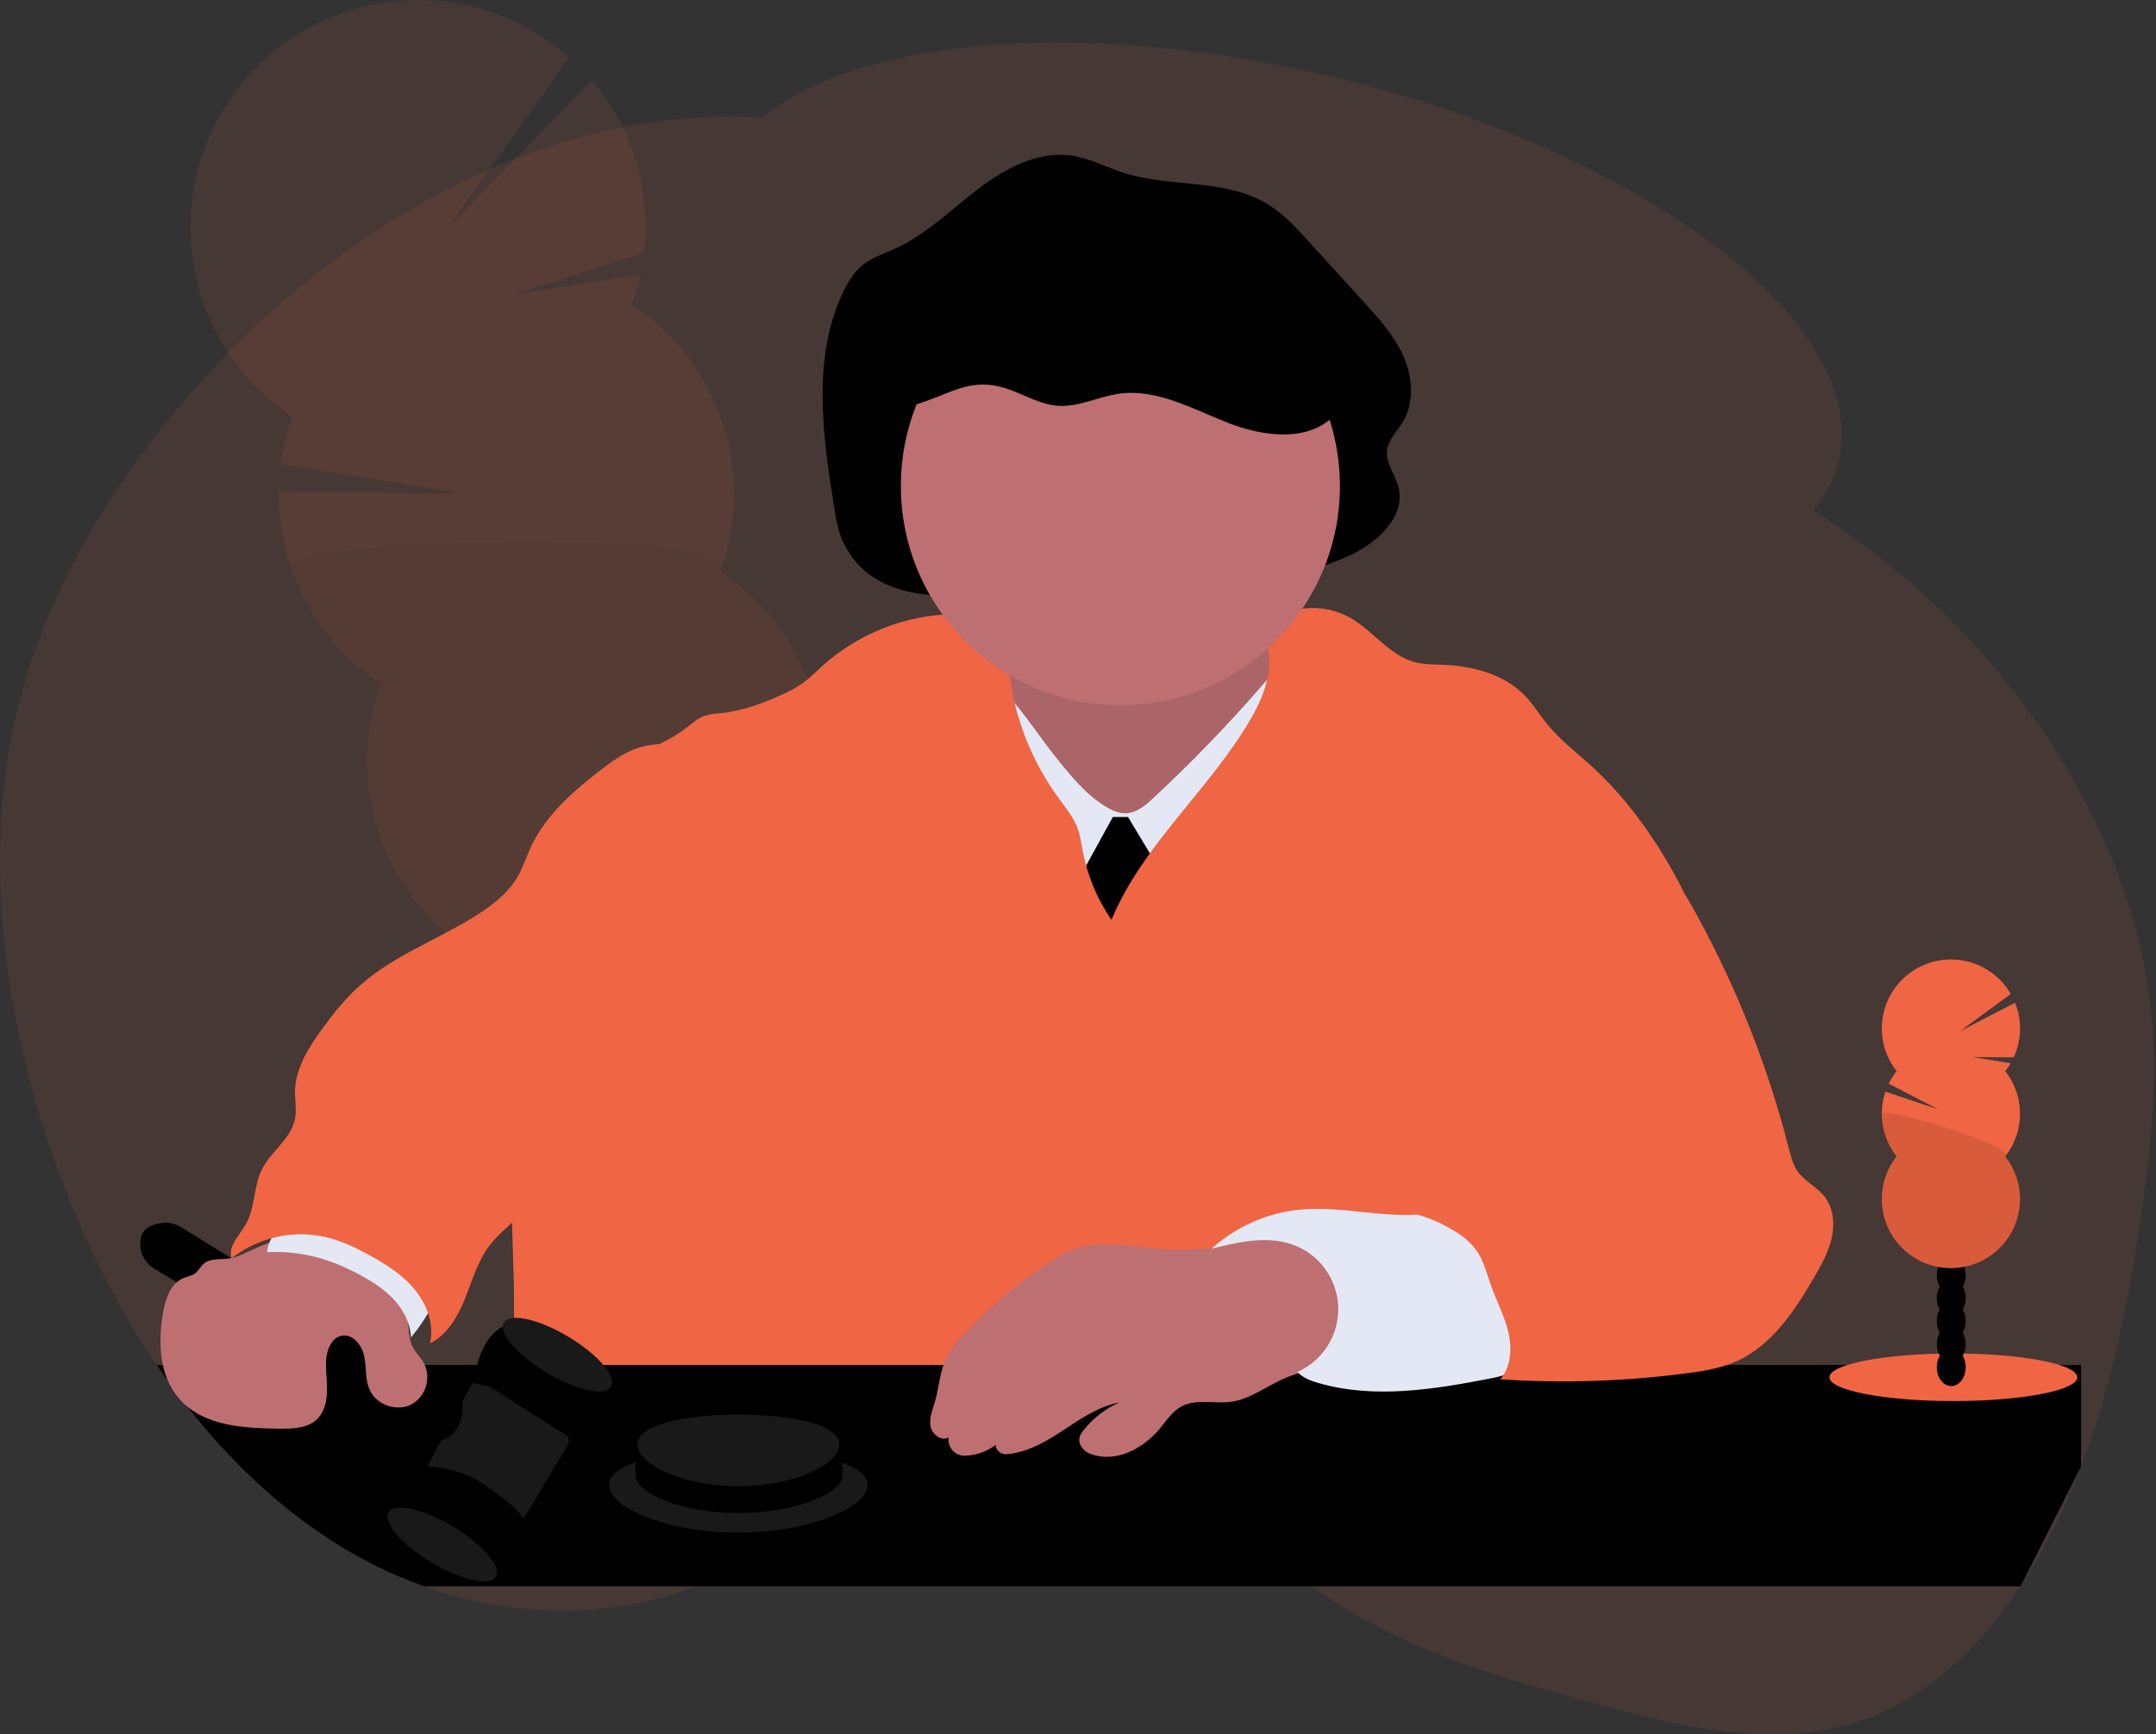 <svg width="174" height="140" viewBox="0 0 174 140" fill="none" xmlns="http://www.w3.org/2000/svg">
<rect x="0" y="0" width="174" height="140" fill="#333333" stroke="none"/>
<g clip-path="url(#clip0_811_4021)">
<path opacity="0.1" d="M173.566 81.227C172.943 75.646 171.131 70.367 168.768 65.65C163.436 54.992 155.355 47.04 146.619 41.344C146.535 41.288 146.444 41.235 146.365 41.181C147.33 40.039 148.019 38.692 148.38 37.243C151.068 26.249 132.944 12.39 107.913 6.293C87.825 1.407 69.389 2.997 61.499 9.499C43.095 8.343 23.895 19.651 11.135 37.068C6.574 43.302 2.715 50.666 1.023 58.991C-1.037 69.073 0.195 79.923 3.084 89.653C5.31 97.147 8.562 104.167 12.651 110.18C12.942 110.607 13.236 111.029 13.537 111.448C14.052 112.168 14.578 112.868 15.115 113.55C18.483 117.832 22.318 121.469 26.535 124.22C28.931 125.788 31.502 127.07 34.198 128.039C41.39 130.61 49.108 130.717 56.216 128.039C57.407 127.59 58.57 127.07 59.696 126.478C60.32 126.152 60.938 125.802 61.548 125.427C62.725 124.705 63.881 123.9 65.028 123.062C66.619 121.899 68.186 120.673 69.784 119.528L69.921 119.428C71.798 118.083 73.697 116.851 75.678 115.965C76.997 115.359 78.393 114.935 79.828 114.709C81.95 114.408 84.115 114.576 86.165 115.201C86.555 115.314 86.944 115.441 87.33 115.582C88.584 116.044 89.8 116.608 90.965 117.265C96.024 120.067 100.865 124.536 105.833 128.039C106.534 128.54 107.255 129.021 107.971 129.475C114.309 133.491 121.279 135.449 128.177 137.348C135.996 139.503 144.272 141.594 151.838 138.24C156.223 136.297 160.021 132.614 163.064 128.039C164.397 126.023 165.567 123.903 166.562 121.7C167.056 120.61 167.52 119.502 167.949 118.372C170.451 111.803 171.905 104.587 172.908 97.353C173.652 92.028 174.157 86.576 173.566 81.227Z" fill="#F06543"/>
<g opacity="0.1">
<path d="M54.621 93.384C54.676 93.54 54.732 93.691 54.797 93.838C55.953 92.932 57.074 91.999 58.158 91.035C58.805 90.746 59.342 90.254 59.684 89.634C59.996 89.34 60.306 89.039 60.613 88.739C60.48 88.59 60.338 88.45 60.187 88.32C59.149 87.411 57.865 87.029 56.691 87.417C55.518 87.804 54.716 88.874 54.423 90.219C54.206 91.273 54.274 92.367 54.621 93.384Z" fill="black"/>
<path d="M52.695 87.565C53.023 88.587 53.618 89.503 54.42 90.219C55.458 91.125 56.74 91.508 57.916 91.119C57.996 91.091 58.073 91.062 58.154 91.03C58.801 90.741 59.338 90.249 59.68 89.629C59.915 89.219 60.085 88.776 60.184 88.315C60.596 86.173 59.866 83.969 58.254 82.496C57.214 81.587 55.932 81.206 54.758 81.593C53.585 81.98 52.783 83.05 52.49 84.395C52.274 85.451 52.344 86.546 52.695 87.565Z" fill="black"/>
<path d="M55.983 85.31C57.995 84.646 58.92 81.976 58.05 79.346C57.179 76.716 54.843 75.123 52.831 75.787C50.819 76.451 49.894 79.121 50.765 81.751C51.635 84.38 53.972 85.974 55.983 85.31Z" fill="black"/>
<path d="M54.058 79.493C56.069 78.829 56.995 76.159 56.124 73.53C55.254 70.9 52.917 69.307 50.906 69.971C48.894 70.635 47.969 73.305 48.839 75.934C49.71 78.564 52.046 80.157 54.058 79.493Z" fill="black"/>
<path d="M52.132 73.674C54.143 73.01 55.068 70.34 54.198 67.71C53.328 65.081 50.991 63.487 48.98 64.151C46.968 64.815 46.043 67.485 46.913 70.115C47.783 72.744 50.12 74.338 52.132 73.674Z" fill="black"/>
<path d="M51.01 24.588C51.299 23.791 51.534 22.975 51.711 22.147L41.622 23.737L51.997 20.397C52.559 15.375 51.025 10.343 47.759 6.484L36.256 18.262L45.949 4.635C38.364 -2.097 26.75 -1.415 20.009 6.16C13.268 13.734 13.95 25.331 21.537 32.062C22.184 32.637 22.87 33.164 23.591 33.64C23.14 34.88 22.826 36.166 22.653 37.474L37.212 39.818L22.497 39.752C22.453 45.952 25.549 51.755 30.725 55.181C27.273 64.709 32.209 75.228 41.751 78.675C51.294 82.122 61.827 77.193 65.279 67.664C68.165 59.702 65.218 50.804 58.149 46.127C61.038 38.163 58.091 29.26 51.018 24.583L51.013 24.588H51.01Z" fill="#F06543"/>
<path opacity="0.1" d="M23.414 45.651C24.701 49.56 27.273 52.92 30.713 55.188C27.268 64.718 32.211 75.233 41.755 78.673C51.299 82.113 61.829 77.177 65.274 67.647C68.151 59.69 65.206 50.8 58.145 46.125C59.498 42.389 22.772 43.685 23.414 45.649V45.651Z" fill="black"/>
</g>
<path d="M68.077 43.819C67.64 42.929 67.477 41.925 67.319 40.941C66.393 35.129 65.527 28.855 68.042 23.588C68.439 22.76 68.919 21.954 69.621 21.388C70.371 20.784 71.303 20.497 72.173 20.104C74.699 18.969 76.734 16.932 78.954 15.242C81.175 13.552 83.855 12.142 86.576 12.573C87.979 12.795 89.277 13.496 90.638 13.935C94.484 15.179 98.921 14.368 102.375 16.524C103.622 17.304 104.64 18.416 105.64 19.516L110.1 24.42C111.309 25.748 112.54 27.109 113.272 28.773C114.003 30.437 114.158 32.488 113.226 34.04C112.758 34.823 112.018 35.501 111.937 36.42C111.849 37.418 112.575 38.277 112.84 39.24C113.542 41.785 110.969 43.969 108.622 44.975C101.53 48.005 93.728 47.656 86.22 47.532C80.629 47.436 71.301 50.366 68.077 43.819Z" fill="black"/>
<path d="M80.689 56.414C80.196 57.589 79.137 58.42 78.09 59.15C77.042 59.88 75.925 60.576 74.664 60.635C76.886 63.489 79.926 65.587 82.898 67.641C84.282 68.596 85.685 69.549 87.264 70.088C88.713 70.582 90.254 70.705 91.77 70.912C93.699 71.176 95.62 71.584 97.558 71.504C101.012 71.36 104.315 69.621 106.606 67.035C108.897 64.45 110.209 61.08 110.563 57.642C109.336 57.623 108.202 56.941 107.211 56.199C105.999 55.293 104.863 54.246 104.08 52.951C103.233 51.55 102.852 49.925 102.467 48.332C98.378 48.21 94.289 48.089 90.198 48.168C88.709 48.196 87.216 48.254 85.764 48.623C84.38 48.973 81.489 49.877 80.645 51.123C80.159 51.841 80.645 52.58 80.821 53.354C81.045 54.372 81.101 55.435 80.689 56.414Z" fill="#BE6F72"/>
<path opacity="0.1" d="M80.689 56.414C80.196 57.589 79.137 58.42 78.09 59.15C77.042 59.88 75.925 60.576 74.664 60.635C76.886 63.489 79.926 65.587 82.898 67.641C84.282 68.596 85.685 69.549 87.264 70.088C88.713 70.582 90.254 70.705 91.77 70.912C93.699 71.176 95.62 71.584 97.558 71.504C101.012 71.36 104.315 69.621 106.606 67.035C108.897 64.45 110.209 61.08 110.563 57.642C109.336 57.623 108.202 56.941 107.211 56.199C105.999 55.293 104.863 54.246 104.08 52.951C103.233 51.55 102.852 49.925 102.467 48.332C98.378 48.21 94.289 48.089 90.198 48.168C88.709 48.196 87.216 48.254 85.764 48.623C84.38 48.973 81.489 49.877 80.645 51.123C80.159 51.841 80.645 52.58 80.821 53.354C81.045 54.372 81.101 55.435 80.689 56.414Z" fill="black"/>
<path d="M85.315 61.254C86.485 62.706 87.69 64.187 89.293 65.14C89.782 65.429 90.33 65.666 90.898 65.647C91.74 65.612 92.436 65.012 93.054 64.438C96.138 61.572 99.065 58.546 101.824 55.368C102.689 54.372 103.579 53.333 104.763 52.753C105.833 62.394 106.112 72.105 105.598 81.791C105.603 81.973 105.561 82.155 105.475 82.316C105.291 82.594 104.905 82.635 104.57 82.647C94.668 83.018 84.369 83.316 75.3 79.319C75.93 77.454 75.827 75.436 75.888 73.467C75.988 70.239 76.549 67.043 77.325 63.913C77.705 62.376 78.139 60.854 78.598 59.341C78.981 58.073 79.272 55.838 80.126 54.88C82.091 56.631 83.664 59.204 85.315 61.254Z" fill="#E3E8F4"/>
<path d="M89.811 65.948H91.038L94.196 71.202L90.863 79.435L86.829 71.378L89.811 65.948Z" fill="black"/>
<path d="M89.7 74.25C88.558 72.586 87.772 70.707 87.388 68.726C87.265 68.092 87.183 67.445 86.958 66.839C86.625 65.941 85.997 65.188 85.43 64.412C83.329 61.534 81.977 58.18 81.493 54.652C81.275 53.051 81.129 51.217 79.835 50.249C79.021 49.641 77.937 49.548 76.92 49.566C72.985 49.664 69.216 51.17 66.3 53.809C65.816 54.289 65.302 54.741 64.765 55.162C64.215 55.538 63.627 55.857 63.011 56.114C61.457 56.815 59.833 57.397 58.14 57.574C57.705 57.591 57.273 57.663 56.856 57.785C56.351 57.961 55.935 58.33 55.509 58.661C54.148 59.709 52.583 60.462 50.915 60.875C48.561 66.333 46.74 72.006 45.477 77.814C45.16 79.26 44.875 80.715 44.442 82.13C43.844 84.092 42.964 85.963 42.376 87.928C40.039 95.749 42.493 104.268 40.92 112.275L125.303 112.39C123.977 110.336 124.454 107.726 124.34 105.284C124.233 103.035 123.661 100.837 123.265 98.62C122.602 94.912 122.432 91.132 122.363 87.366C122.335 85.775 122.334 84.132 122.949 82.666C124.105 79.915 127.105 78.463 129.945 77.529C131.302 77.084 132.73 76.678 133.804 75.727C134.904 74.744 135.475 73.301 135.826 71.873C133.912 68.107 131.425 64.517 128.283 61.691C127.103 60.641 125.842 59.654 124.845 58.425C124.238 57.673 123.735 56.836 123.065 56.148C121.388 54.408 118.855 53.753 116.441 53.657C115.696 53.627 114.94 53.641 114.217 53.456C112.144 52.93 110.823 50.907 108.955 49.86C107.655 49.135 106.138 48.903 104.68 49.205C103.628 49.424 102.551 50.047 102.314 51.084C102.182 51.667 102.344 52.27 102.405 52.864C102.595 54.691 101.835 56.481 100.916 58.071C97.613 63.748 92.212 68.177 89.7 74.25Z" fill="#F06543"/>
<path d="M108.138 39.237C108.136 49.007 100.202 56.925 90.418 56.924C80.633 56.922 72.703 49 72.704 39.23C72.706 29.459 80.64 21.541 90.424 21.542C93.785 21.542 97.078 22.499 99.916 24.298C105.036 27.543 108.139 33.18 108.138 39.237Z" fill="#BE6F72"/>
<path d="M167.953 118.368V110.175H12.654C12.945 110.602 13.24 111.024 13.54 111.443C13.766 111.979 14.075 112.474 14.457 112.912C14.661 113.143 14.884 113.359 15.124 113.552C18.492 117.834 22.326 121.47 26.543 124.222C28.939 125.79 31.511 127.072 34.207 128.04H163.071L167.953 118.368Z" fill="black"/>
<path d="M93.738 100.804C91.358 100.615 88.883 100.023 86.641 100.842C85.876 101.147 85.152 101.543 84.481 102.019C82.061 103.643 79.83 105.533 77.834 107.656C77.256 108.267 76.692 108.912 76.337 109.675C75.837 110.753 75.793 111.98 75.46 113.121C75.269 113.774 74.978 114.436 75.094 115.107C75.209 115.778 75.985 116.379 76.565 116.021C76.457 116.724 76.937 117.38 77.641 117.489C77.721 117.501 77.802 117.507 77.883 117.503C78.77 117.473 79.628 117.172 80.338 116.64C80.386 117.081 80.772 117.407 81.215 117.38C82.736 117.281 84.185 116.505 85.487 115.657C87.014 114.669 88.532 113.545 90.321 113.205C89.221 113.706 88.251 114.455 87.488 115.392C87.195 115.752 86.921 116.172 87.244 116.727C87.437 117.039 87.734 117.274 88.083 117.387C90.086 118.088 92.263 116.929 93.599 115.321C94.138 114.671 94.613 113.919 95.353 113.525C96.545 112.886 98.013 113.334 99.353 113.149C100.84 112.946 102.091 111.977 103.458 111.352C105.277 110.521 107.304 110.301 109.246 109.807C109.479 109.773 109.693 109.661 109.857 109.491C109.978 109.29 110.03 109.054 110.006 108.819C109.997 106.419 109.816 104.025 109.464 101.651C109.434 101.27 109.318 100.898 109.122 100.569C108.739 100.026 108.013 99.868 107.359 99.76C106.306 99.585 105.126 99.192 104.066 99.196C103.049 99.196 102.068 99.77 101.098 100.052C98.711 100.744 96.217 101 93.738 100.804Z" fill="#BE6F72"/>
<path d="M104.835 97.646C102.205 97.921 99.732 99.026 97.772 100.798C99.96 100.247 102.314 99.702 104.422 100.501C107.287 101.587 108.727 104.785 107.639 107.644C107.115 109.022 106.062 110.136 104.713 110.737C105.14 111.215 105.766 111.45 106.389 111.63C110.888 112.94 115.705 112.156 120.306 111.262C121.148 111.099 122.06 110.884 122.574 110.192C123.032 109.567 123.018 108.724 122.977 107.948C122.86 105.708 122.665 103.394 121.648 101.399C120.269 98.691 117.875 97.683 114.991 97.996C111.598 98.357 108.23 97.302 104.835 97.646Z" fill="#E3E8F4"/>
<path d="M133.462 68.947C134.916 70.328 135.965 72.073 136.928 73.832C140.19 79.785 142.69 86.126 144.369 92.703C144.534 93.349 144.697 94.013 145.083 94.558C145.644 95.348 146.596 95.784 147.209 96.53C147.944 97.437 148.086 98.716 147.844 99.858C147.602 101 147.024 102.042 146.44 103.053C144.842 105.817 142.957 108.67 140.022 109.933C138.794 110.458 137.452 110.676 136.124 110.849C131.137 111.504 126.096 111.667 121.078 111.334C121.955 110.318 122.039 108.819 121.728 107.514C121.418 106.209 120.771 105.013 120.325 103.75C119.974 102.764 119.727 101.713 119.111 100.865C118.657 100.284 118.097 99.791 117.462 99.416C116.017 98.501 114.393 97.907 112.698 97.672C113.956 96.691 115.586 96.365 117.119 95.92C118.652 95.475 120.255 94.792 121.058 93.416C121.541 92.591 121.674 91.612 121.739 90.659C121.935 87.791 121.599 84.914 120.75 82.167C120.185 80.34 119.385 78.431 119.873 76.585C120.122 75.653 120.681 74.833 121.23 74.049C122.3 72.507 123.409 70.929 124.97 69.889C126.317 68.99 127.919 68.568 129.522 68.456C130.724 68.377 132.55 68.087 133.462 68.947Z" fill="#F06543"/>
<path d="M70.34 122.632C70.326 124.46 65.346 126.485 59.584 126.485C53.821 126.485 49.012 124.466 48.934 122.632C48.666 116.272 53.82 119.852 59.584 119.852C65.348 119.852 70.392 115.31 70.34 122.632Z" fill="black"/>
<path opacity="0.2" d="M70.34 122.632C70.326 124.46 65.346 126.485 59.584 126.485C53.821 126.485 49.012 124.466 48.934 122.632C48.666 116.272 53.82 119.852 59.584 119.852C65.348 119.852 70.392 115.31 70.34 122.632Z" fill="black"/>
<path d="M70.019 119.852C70.019 121.682 65.346 123.705 59.584 123.705C53.821 123.705 49.148 121.687 49.148 119.852C49.148 118.016 53.82 117.074 59.584 117.074C65.348 117.074 70.019 118.023 70.019 119.852Z" fill="black"/>
<path opacity="0.1" d="M70.019 119.852C70.019 121.682 65.346 123.705 59.584 123.705C53.821 123.705 49.148 121.687 49.148 119.852C49.148 118.016 53.82 117.074 59.584 117.074C65.348 117.074 70.019 118.023 70.019 119.852Z" fill="white"/>
<path d="M67.984 119.13C67.974 120.558 64.09 122.131 59.594 122.131C55.098 122.131 51.35 120.554 51.287 119.13C51.078 114.17 55.098 116.962 59.594 116.962C64.09 116.962 68.026 113.42 67.984 119.13Z" fill="black"/>
<path opacity="0.2" d="M67.984 119.13C67.974 120.558 64.09 122.131 59.594 122.131C55.098 122.131 51.35 120.554 51.287 119.13C51.078 114.17 55.098 116.962 59.594 116.962C64.09 116.962 68.026 113.42 67.984 119.13Z" fill="black"/>
<path d="M67.733 116.61C67.733 118.205 64.09 119.964 59.594 119.964C55.098 119.964 51.453 118.212 51.453 116.61C51.453 115.007 55.098 114.189 59.594 114.189C64.09 114.189 67.733 115.012 67.733 116.61Z" fill="black"/>
<path opacity="0.1" d="M67.733 116.61C67.733 118.205 64.09 119.964 59.594 119.964C55.098 119.964 51.453 118.212 51.453 116.61C51.453 115.007 55.098 114.189 59.594 114.189C64.09 114.189 67.733 115.012 67.733 116.61Z" fill="white"/>
<path d="M40.087 127.189C40.087 127.189 41.627 125.494 41.892 123.588C42.157 121.682 34.367 118.755 34.367 118.755C34.367 118.755 31.665 120.332 31.574 121.808C31.574 121.808 36.745 127.357 40.087 127.189Z" fill="black"/>
<path opacity="0.2" d="M40.087 127.189C40.087 127.189 41.627 125.494 41.892 123.588C42.157 121.682 34.367 118.755 34.367 118.755C34.367 118.755 31.665 120.332 31.574 121.808C31.574 121.808 36.745 127.357 40.087 127.189Z" fill="black"/>
<path d="M40.019 127.266C40.5 126.465 38.953 124.654 36.562 123.221C34.171 121.789 31.843 121.277 31.361 122.078C30.88 122.879 32.427 124.69 34.818 126.123C37.209 127.556 39.537 128.067 40.019 127.266Z" fill="black"/>
<path opacity="0.1" d="M40.019 127.266C40.5 126.465 38.953 124.654 36.562 123.221C34.171 121.789 31.843 121.277 31.361 122.078C30.88 122.879 32.427 124.69 34.818 126.123C37.209 127.556 39.537 128.067 40.019 127.266Z" fill="white"/>
<path d="M42 123.005L46.431 115.629L41.925 111.807L38.411 111.15L37.315 113.124L34.231 118.838L42 123.005Z" fill="black"/>
<path opacity="0.1" d="M42 123.005L46.431 115.629L41.925 111.807L38.411 111.15L37.315 113.124L34.231 118.838L42 123.005Z" fill="white"/>
<path d="M46.491 116.356C46.491 116.356 49.484 113.18 48.715 111.464C47.947 109.747 43.89 106.307 41.306 106.831C38.722 107.354 38.308 111.159 38.308 111.159L46.491 116.356Z" fill="black"/>
<path opacity="0.2" d="M46.491 116.356C46.491 116.356 49.484 113.18 48.715 111.464C47.947 109.747 43.89 106.307 41.306 106.831C38.722 107.354 38.308 111.159 38.308 111.159L46.491 116.356Z" fill="black"/>
<path d="M12.453 102.401L35.373 116.322C35.373 116.322 37.552 116.04 37.315 113.128L14.614 99.056C14.152 98.768 13.603 98.651 13.065 98.723C12.444 98.807 11.709 99.033 11.47 99.623C11.409 99.774 11.367 99.93 11.344 100.091C11.212 101.014 11.651 101.925 12.453 102.401Z" fill="black"/>
<path opacity="0.2" d="M12.453 102.401L35.373 116.322C35.373 116.322 37.552 116.04 37.315 113.128L14.614 99.056C14.152 98.768 13.603 98.651 13.065 98.723C12.444 98.807 11.709 99.033 11.47 99.623C11.409 99.774 11.367 99.93 11.344 100.091C11.212 101.014 11.651 101.925 12.453 102.401Z" fill="black"/>
<path d="M41.997 124.043C42.242 124.029 42.451 123.858 42.511 123.619C42.623 123.225 42.418 122.847 42.202 122.532C41.816 121.97 41.336 121.479 40.781 121.081C39.848 120.407 38.943 119.647 37.887 119.155C37.275 118.883 36.635 118.682 35.979 118.554C35.486 118.44 34.982 118.386 34.477 118.389C34.233 118.396 34.04 118.6 34.047 118.843C34.051 118.969 34.109 119.088 34.205 119.169C34.438 119.323 34.7 119.433 34.974 119.491C36.34 119.892 37.605 120.588 38.789 121.377C39.427 121.787 40.024 122.257 40.573 122.779C40.938 123.14 41.404 124.057 41.997 124.043Z" fill="black"/>
<path opacity="0.2" d="M41.997 124.043C42.242 124.029 42.451 123.858 42.511 123.619C42.623 123.225 42.418 122.847 42.202 122.532C41.816 121.97 41.336 121.479 40.781 121.081C39.848 120.407 38.943 119.647 37.887 119.155C37.275 118.883 36.635 118.682 35.979 118.554C35.486 118.44 34.982 118.386 34.477 118.389C34.233 118.396 34.04 118.6 34.047 118.843C34.051 118.969 34.109 119.088 34.205 119.169C34.438 119.323 34.7 119.433 34.974 119.491C36.34 119.892 37.605 120.588 38.789 121.377C39.427 121.787 40.024 122.257 40.573 122.779C40.938 123.14 41.404 124.057 41.997 124.043Z" fill="black"/>
<path d="M45.656 116.92C45.656 116.92 47.905 116.974 46.044 114.716C44.183 112.459 40.853 110.218 38.483 110.724C38.483 110.724 37.501 111.537 38.35 111.677C39.155 111.81 42.911 112.553 44.637 114.643C44.826 114.87 45.037 115.077 45.267 115.263C45.672 115.592 46.217 116.216 45.656 116.92Z" fill="black"/>
<path opacity="0.2" d="M45.656 116.92C45.656 116.92 47.905 116.974 46.044 114.716C44.183 112.459 40.853 110.218 38.483 110.724C38.483 110.724 37.501 111.537 38.35 111.677C39.155 111.81 42.911 112.553 44.637 114.643C44.826 114.87 45.037 115.077 45.267 115.263C45.672 115.592 46.217 116.216 45.656 116.92Z" fill="black"/>
<path d="M49.322 111.943C49.804 111.142 48.257 109.331 45.866 107.898C43.475 106.466 41.147 105.954 40.665 106.755C40.184 107.556 41.731 109.367 44.122 110.8C46.513 112.232 48.841 112.744 49.322 111.943Z" fill="black"/>
<path opacity="0.1" d="M49.322 111.943C49.804 111.142 48.257 109.331 45.866 107.898C43.475 106.466 41.147 105.954 40.665 106.755C40.184 107.556 41.731 109.367 44.122 110.8C46.513 112.232 48.841 112.744 49.322 111.943Z" fill="white"/>
<path d="M34.477 111.366C34.416 112.194 33.946 112.938 33.225 113.352C32.048 113.979 30.395 113.42 29.841 112.208C29.553 111.577 29.548 110.87 29.49 110.174C29.471 109.949 29.441 109.723 29.399 109.498C29.224 108.596 28.476 107.638 27.573 107.817C26.827 107.962 26.434 108.798 26.345 109.551C26.322 109.758 26.31 109.966 26.31 110.174C26.31 110.392 26.319 110.609 26.331 110.826C26.355 111.271 26.394 111.718 26.392 112.163C26.392 113.038 26.203 113.968 25.57 114.569C24.801 115.3 23.623 115.333 22.56 115.321C19.965 115.294 17.078 115.145 15.126 113.551C14.885 113.359 14.663 113.143 14.459 112.912C14.077 112.474 13.768 111.979 13.542 111.443C13.368 111.035 13.235 110.609 13.143 110.174C12.852 108.817 12.917 107.337 13.156 105.96C13.31 105.06 13.608 104.074 14.268 103.499C14.426 103.363 14.603 103.251 14.794 103.168C15.11 103.035 15.468 102.993 15.743 102.785C16.018 102.576 16.197 102.198 16.489 101.97C17.073 101.513 17.96 101.709 18.644 101.555H18.674L18.711 101.545C19.45 101.369 20.132 100.967 20.828 100.669C21.128 100.541 21.428 100.418 21.73 100.31C22.481 100.01 23.293 99.889 24.098 99.959C26.729 100.259 29.887 101.853 31.688 103.766C32.132 104.205 32.477 104.734 32.702 105.317C32.849 105.806 32.93 106.312 32.944 106.822C32.991 107.542 33.03 108.26 33.388 108.875C33.605 109.246 33.925 109.549 34.151 109.926C34.203 110.01 34.249 110.099 34.288 110.19C34.449 110.56 34.514 110.964 34.477 111.366Z" fill="#BE6F72"/>
<path d="M28.69 102.72C29.762 103.273 30.816 103.899 31.658 104.76C32.5 105.622 33.121 106.752 33.17 107.957C33.907 107.067 34.538 106.097 35.052 105.065C35.459 104.251 35.794 103.287 35.433 102.45C35.261 102.096 35.017 101.779 34.719 101.522C33.14 100.03 31.018 99.204 28.871 98.867C26.55 98.5 21.914 97.702 21.558 101.075C24.158 100.953 26.368 101.525 28.69 102.72Z" fill="#E3E8F4"/>
<path d="M57.444 59.586C55.726 60.327 53.716 59.803 51.901 60.252C50.561 60.583 49.408 61.422 48.321 62.271C46.153 63.963 44.016 65.855 42.856 68.347C42.478 69.164 42.208 70.031 41.753 70.8C41.018 72.054 39.845 72.987 38.622 73.777C35.498 75.788 31.87 77.046 29.09 79.508C27.901 80.559 26.899 81.806 25.968 83.09C24.873 84.597 23.826 86.278 23.805 88.138C23.805 88.867 23.949 89.606 23.805 90.323C23.496 91.925 21.876 92.92 21.144 94.381C20.442 95.773 20.609 97.493 19.828 98.838C19.316 99.714 18.388 100.59 18.681 101.557C20.832 99.944 23.417 99.28 26.049 99.805C27.366 100.066 28.596 100.653 29.774 101.296C31.141 102.042 32.488 102.89 33.475 104.098C34.463 105.307 35.054 106.915 34.703 108.43C36.126 107.729 36.968 106.234 37.552 104.762C38.136 103.291 38.582 101.72 39.552 100.474C40.052 99.832 40.673 99.297 41.264 98.739C44.546 95.633 46.912 91.71 49.234 87.837C51.629 83.845 54.023 79.852 56.416 75.856C57.079 74.748 57.745 73.632 58.224 72.434C59.833 68.405 58.791 63.701 57.444 59.586Z" fill="#F06543"/>
<path d="M157.644 113.091C163.167 113.091 167.644 112.231 167.644 111.171C167.644 110.111 163.167 109.251 157.644 109.251C152.121 109.251 147.644 110.111 147.644 111.171C147.644 112.231 152.121 113.091 157.644 113.091Z" fill="#F06543"/>
<path d="M157.475 111.879C158.119 111.879 158.64 111.197 158.64 110.357C158.64 109.516 158.119 108.835 157.475 108.835C156.832 108.835 156.311 109.516 156.311 110.357C156.311 111.197 156.832 111.879 157.475 111.879Z" fill="black"/>
<path d="M157.475 110.017C158.119 110.017 158.64 109.335 158.64 108.495C158.64 107.654 158.119 106.973 157.475 106.973C156.832 106.973 156.311 107.654 156.311 108.495C156.311 109.335 156.832 110.017 157.475 110.017Z" fill="black"/>
<path d="M157.475 108.157C158.119 108.157 158.64 107.475 158.64 106.635C158.64 105.794 158.119 105.113 157.475 105.113C156.832 105.113 156.311 105.794 156.311 106.635C156.311 107.475 156.832 108.157 157.475 108.157Z" fill="black"/>
<path d="M157.475 106.297C158.119 106.297 158.64 105.615 158.64 104.775C158.64 103.934 158.119 103.252 157.475 103.252C156.832 103.252 156.311 103.934 156.311 104.775C156.311 105.615 156.832 106.297 157.475 106.297Z" fill="black"/>
<path d="M157.475 104.436C158.119 104.436 158.64 103.755 158.64 102.914C158.64 102.074 158.119 101.392 157.475 101.392C156.832 101.392 156.311 102.074 156.311 102.914C156.311 103.755 156.832 104.436 157.475 104.436Z" fill="black"/>
<path d="M157.475 102.576C158.119 102.576 158.64 101.895 158.64 101.054C158.64 100.214 158.119 99.532 157.475 99.532C156.832 99.532 156.311 100.214 156.311 101.054C156.311 101.895 156.832 102.576 157.475 102.576Z" fill="black"/>
<path d="M157.475 100.716C158.119 100.716 158.64 100.035 158.64 99.194C158.64 98.353 158.119 97.672 157.475 97.672C156.832 97.672 156.311 98.353 156.311 99.194C156.311 100.035 156.832 100.716 157.475 100.716Z" fill="black"/>
<path d="M161.836 86.462C161.994 86.261 162.14 86.047 162.269 85.826L159.21 85.323L162.518 85.348C163.16 83.954 163.199 82.358 162.625 80.936L158.186 83.236L162.28 80.23C160.738 77.566 157.326 76.655 154.66 78.193C151.992 79.733 151.08 83.139 152.62 85.802C152.753 86.031 152.902 86.252 153.067 86.46C152.82 86.775 152.608 87.115 152.432 87.476L156.404 89.538L152.166 88.117C151.56 89.9 151.899 91.867 153.064 93.347C151.161 95.766 151.58 99.268 154.002 101.168C156.425 103.069 159.931 102.65 161.834 100.231C163.425 98.211 163.425 95.367 161.834 93.346C163.425 91.324 163.425 88.48 161.834 86.459H161.836V86.462Z" fill="#F06543"/>
<path opacity="0.1" d="M151.875 89.906C151.873 91.154 152.292 92.368 153.067 93.349C151.164 95.768 151.583 99.269 154.006 101.17C156.428 103.07 159.935 102.652 161.838 100.233C163.429 98.213 163.429 95.369 161.838 93.347C162.583 92.4 151.875 89.278 151.875 89.904V89.906Z" fill="black"/>
<path d="M81.65 31.512C82.878 31.985 84.076 32.665 85.394 32.754C87.065 32.866 88.644 32.015 90.305 31.78C93.349 31.351 96.238 33.006 99.097 34.131C101.956 35.255 105.64 35.721 107.736 33.477C109.516 31.57 109.271 28.398 107.839 26.226C106.408 24.054 104.07 22.649 101.758 21.439C99.207 20.104 96.548 18.89 93.708 18.419C87.681 17.423 81.557 19.912 76.556 23.416C74.897 24.579 73.257 25.937 72.464 27.795C72.015 28.846 71.875 30.192 72.266 31.286C72.908 33.087 73.329 32.873 74.66 32.404C77.204 31.51 78.707 30.388 81.65 31.512Z" fill="black"/>
</g>
<defs>
<clipPath id="clip0_811_4021">
<rect width="173.826" height="140" fill="white"/>
</clipPath>
</defs>
</svg>
